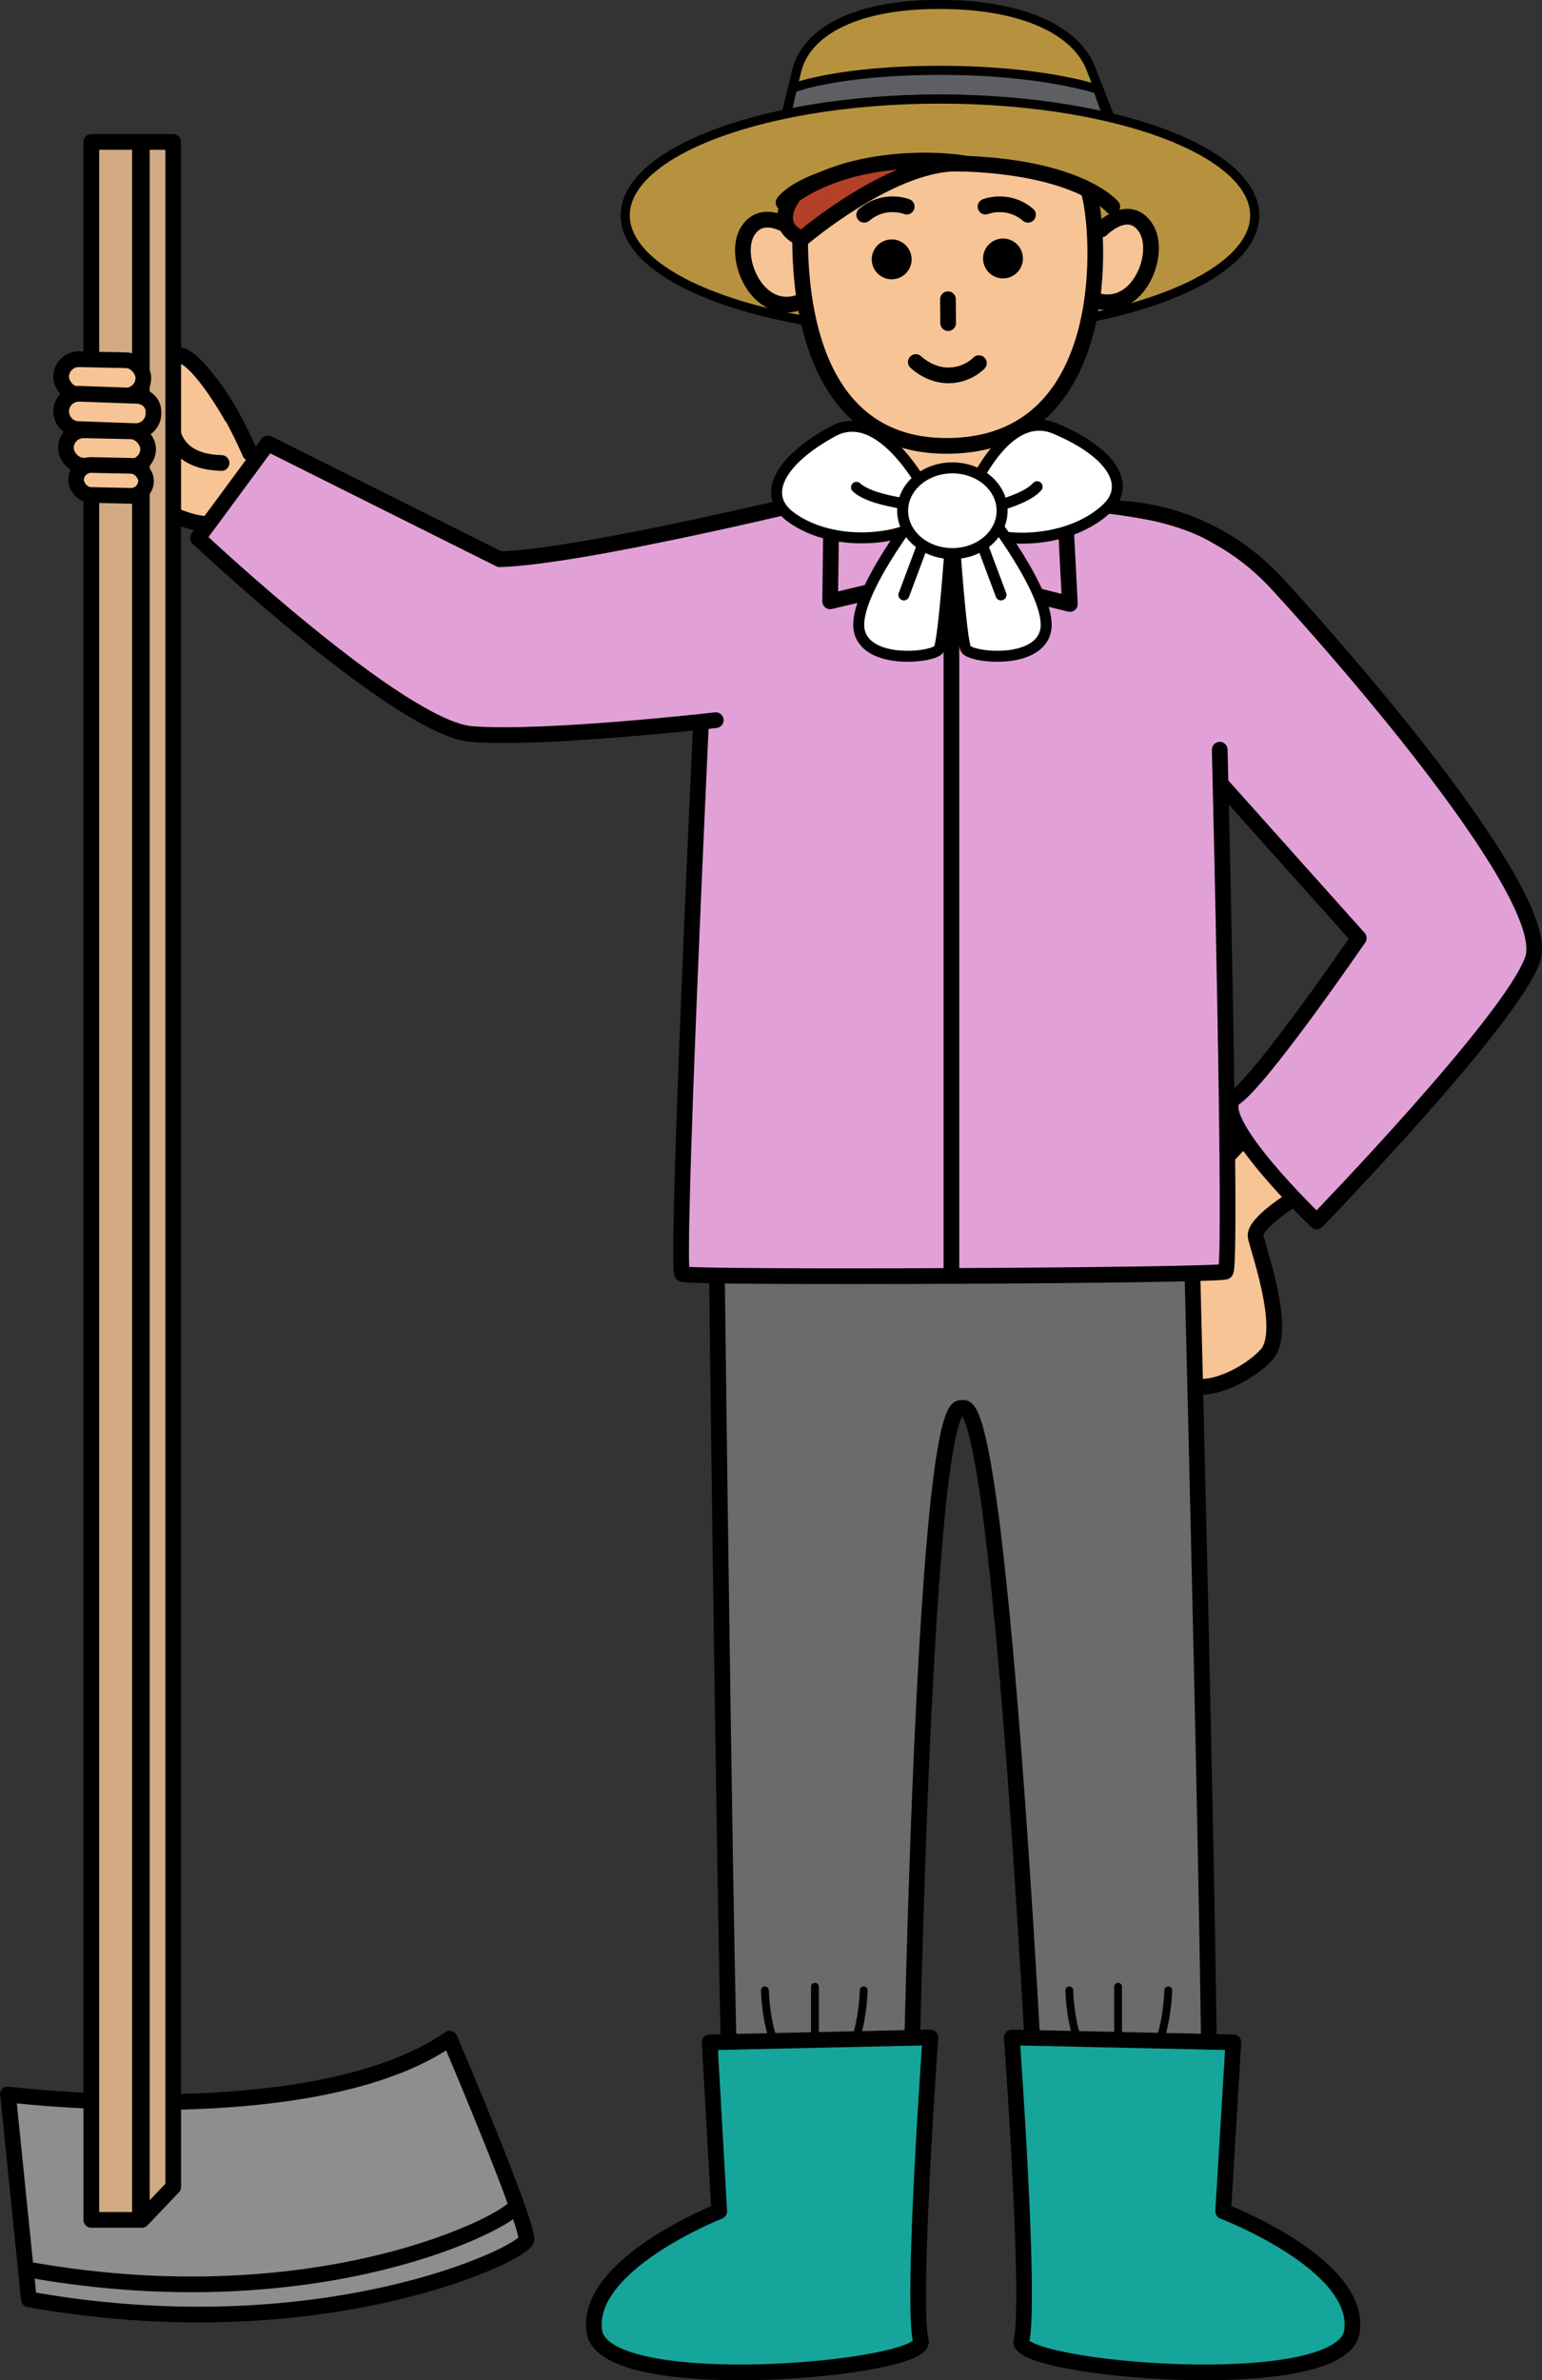 <svg xmlns="http://www.w3.org/2000/svg" viewBox="0 0 98.28 151.6">
  <rect x="0" y="0" width="98.28" height="151.6" fill="#333333" stroke="none"/>
  <g>
    <path
      d="M.5,133.4s19.51,2.44,28.16-3.55c0,0,5.1,11.94,4.88,12.83s-13.08,7.09-31.7,3.77l-1.33-13.05Z"
      fill="#8e8e8e"
      stroke="#000"
      stroke-linecap="round"
      stroke-linejoin="round"
    />
    <path
      d="M82.49,76.32s-2.62,1.61-2.46,2.44,2.04,6,.71,7.5-4.66,2.93-5.32,1.43-.04-9.59,.13-10.59,4.01-4.83,4.01-4.83l2.94,4.05Z"
      fill="#f7c496"
      stroke="#000"
      stroke-miterlimit="10"
    />
    <path
      d="M70.54,32.39s6.03-.44,10.84,4.77c4.81,5.21,17.64,20.05,16.31,23.93s-13.77,16.71-13.77,16.71c0,0-6.95-6.68-5.21-7.89,1.74-1.2,7.89-10.16,7.89-10.16l-9.09-10.16"
      fill="#e1a1d6"
      stroke="#000"
      stroke-linecap="round"
      stroke-linejoin="round"
    />
    <path
      d="M45.48,80.88l1.32,56.64,10.96-.1s.97-47.71,3.72-47.86c1.97-.11,4.92,47.77,4.92,47.77l10.83-.27-1.53-56.56-30.22,.39Z"
      fill="#6b6b6b"
    />
    <path
      d="M45.69,80.94s.64,53.63,.99,56.45l11.31-.06s.73-47.63,3.23-47.65"
      fill="none"
      stroke="#000"
      stroke-linecap="round"
      stroke-linejoin="round"
    />
    <path
      d="M75.99,80.71s1.36,53.63,1.05,56.46l-10.86,.06s-2.26-47.58-4.76-47.56"
      fill="none"
      stroke="#000"
      stroke-linecap="round"
      stroke-linejoin="round"
    />
    <path
      d="M45.22,130.08l14.08-.31s-1.22,16.88-.61,19.33c.45,1.81-20.2,3.67-20.81-.61s7.96-7.65,7.96-7.65l-.61-10.76Z"
      fill="#16a59b"
      stroke="#000"
      stroke-linecap="round"
      stroke-linejoin="round"
    />
    <path
      d="M71.42,9.21c.88,2.23-.36,4.05-2.75,4.05h-15.67c-2.39,0-3.89-1.9-3.32-4.23l1.1-4.52c.56-2.32,3.45-4.23,9.08-4.23s8.77,1.82,9.65,4.05l1.92,4.88Z"
      fill="#b7923e"
      stroke="#000"
      stroke-miterlimit="10"
      stroke-width=".58"
    />
    <path
      d="M50.5,5.62s2.86-1.14,9.42-1.14,10.05,1.21,10.05,1.21l.69,1.96s-4.98-1.34-10.74-1.34-9.79,.95-9.79,.95l.38-1.64Z"
      fill="#5d5f63"
      stroke="#000"
      stroke-linecap="round"
      stroke-linejoin="round"
      stroke-width=".58"
    />
    <ellipse cx="59.91" cy="13.72" rx="20.06" ry="7.41" fill="#b7923e" stroke="#000" stroke-miterlimit="10" stroke-width=".58" />
    <path
      d="M78.1,41.55s1.56-2.34,.43-5.53-10.52-3.53-10.52-3.53l-2.95-1.97-4.42,7.5-1.98-1.41-2.55-6.12s-6.19,1.8-10.08,2.91c-5.7,1.62-1.58,12.73-1.58,12.73l-.31,4.77-.66,30.25,34.62-.16-.34-30.96,.33-8.48Z"
      fill="#e1a1d6"
    />
    <path
      d="M51.43,12.07l-.02,2.82s-2.97-1.36-3.48-.62-.94,3.23,.4,4.33,2.86,.61,2.86,.61c0,0,2.09,7.55,5.35,8.49l-.1,3.36,2.17,5.82,1.98,1.13,1.55-1.2,2.75-6.15v-3.24s2.91-2.05,4.86-8.35c0,0,3.08,.98,3.71-2.88,.53-3.28-2.53-2.57-3.34-1.9,0,0-.4-.8-.67-1.87-.3-1.19-5.55-2.16-8.87-2.16-7.76,0-9.14,1.8-9.14,1.8Z"
      fill="#f7c496"
    />
    <circle cx="63.93" cy="16.46" r="1.27" transform="translate(-1.98 20.23) rotate(-17.71)" />
    <circle cx="56.83" cy="16.52" r="1.27" transform="translate(-2.33 18.07) rotate(-17.71)" />
    <path
      d="M51.16,12.14s-2.18,16.35,9.27,16.26c10.69-.08,9.72-13.85,8.94-16.28"
      fill="none"
      stroke="#000"
      stroke-linecap="round"
      stroke-linejoin="round"
    />
    <g>
      <line x1="56.19" y1="27.61" x2="56.21" y2="30.4" stroke="#000" stroke-linecap="round" stroke-linejoin="round" />
      <line x1="64.73" y1="27.61" x2="64.88" y2="30.52" stroke="#000" stroke-linecap="round" stroke-linejoin="round" />
    </g>
    <polygon
      points="64.97 30.33 61.96 36.92 68.19 38.47 67.82 31.31 64.97 30.33"
      fill="none"
      stroke="#000"
      stroke-linecap="round"
      stroke-linejoin="round"
    />
    <line x1="62.2" y1="36.89" x2="60.45" y2="38.06" fill="none" stroke="#000" stroke-linecap="round" stroke-linejoin="round" />
    <polygon
      points="56.15 30.4 58.61 36.95 52.91 38.3 53 31.27 56.15 30.4"
      fill="none"
      stroke="#000"
      stroke-linecap="round"
      stroke-linejoin="round"
    />
    <path d="M70.19,14.62s1.72-1.75,2.82-.13-.5,5.65-3.33,4.59" fill="none" stroke="#000" stroke-linecap="round" stroke-linejoin="round" />
    <path d="M50.89,14.84s-2.13-1.8-3.21-.16,.59,5.64,3.4,4.53" fill="none" stroke="#000" stroke-linecap="round" stroke-linejoin="round" />
    <line x1="60.42" y1="19.06" x2="60.43" y2="20.58" fill="none" stroke="#000" stroke-linecap="round" stroke-linejoin="round" />
    <path d="M58.37,23.06s.87,.86,2.09,.85,1.93-.78,1.93-.78" fill="none" stroke="#000" stroke-linecap="round" stroke-linejoin="round" />
    <path
      d="M18.76,31.05c-1.26-1.02-2.31-1.84-2.83-2.2,0,0-2.35-5.58-4.09-5.45s.33,3.47,.33,3.47c0,0-.61-7.13-5.66-3.38-1.97,1.46,1.14,9.25,6.53,9.88,0,0,.55,.71,1.46,1.78"
      fill="#f7c496"
      stroke="#000"
      stroke-linecap="round"
      stroke-linejoin="round"
    />
    <path
      d="M77.74,47.75s.81,32.97,.37,33.24-34.17,.42-34.62,.16,1.18-34.92,1.18-34.92"
      fill="none"
      stroke="#000"
      stroke-linecap="round"
      stroke-linejoin="round"
    />
    <path
      d="M51.99,32.24s-19.42,4.05-20.41,3.39c-1-.67-14.5-7.38-14.5-7.38l-4.45,6.03s13.33,11.58,16.75,12.43c3.42,.84,19.29-1,19.29-1"
      fill="#e1a1d6"
    />
    <path
      d="M52.86,31.62s-15.58,3.84-21.01,4l-14.78-7.38-4.45,6.03s12.86,12.1,17.42,12.48c4.55,.38,15.58-.88,15.58-.88"
      fill="none"
      stroke="#000"
      stroke-linecap="round"
      stroke-linejoin="round"
    />
    <path d="M14.52,25.97s-2.1-3.82-3.32-3.38c-1.22,.44-5.84,2.35-4.14,3.49s4.03-.56,4.03-.56c0,0-1.11,3.82,3.1,3.93" fill="#f7c496" />
    <path
      d="M14.76,26.52s-2.41-4.33-3.63-3.89-5.84,2.35-4.14,3.49c1.77,1.19,4.03-.56,4.03-.56,0,0-1.11,3.82,3.1,3.93"
      fill="none"
      stroke="#000"
      stroke-linecap="round"
      stroke-linejoin="round"
    />
    <path
      d="M49.94,12.9s1.7-2.5,10.19-2.5,10.76,2.76,10.76,2.76"
      fill="none"
      stroke="#000"
      stroke-linecap="round"
      stroke-linejoin="round"
    />
    <path d="M62.81,13.16s1.42-.57,2.71,.52" fill="none" stroke="#000" stroke-linecap="round" stroke-linejoin="round" />
    <path d="M57.79,13.16s-1.42-.57-2.71,.52" fill="none" stroke="#000" stroke-linecap="round" stroke-linejoin="round" />
    <path
      d="M50.63,12.41s-1.62,1.93,.49,2.79c0,0,5.97-5.1,10.26-4.77,1.17,.09-6.03-1.26-10.75,1.98Z"
      fill="#b44027"
      stroke="#000"
      stroke-linecap="round"
      stroke-linejoin="round"
    />
    <path d="M49.34,130.04s-.5-1.11-.59-3.27" fill="none" stroke="#000" stroke-linecap="round" stroke-linejoin="round" stroke-width=".5" />
    <line
      x1="51.94"
      y1="129.81"
      x2="51.94"
      y2="126.54"
      fill="none"
      stroke="#000"
      stroke-linecap="round"
      stroke-linejoin="round"
      stroke-width=".5"
    />
    <path d="M54.46,130.04s.5-1.11,.59-3.27" fill="none" stroke="#000" stroke-linecap="round" stroke-linejoin="round" stroke-width=".5" />
    <path
      d="M78.61,130.08l-14.12-.31s1.22,16.88,.61,19.33c-.45,1.81,20.45,3.67,21.07-.61s-8.21-7.65-8.21-7.65l.65-10.76Z"
      fill="#16a59b"
      stroke="#000"
      stroke-linecap="round"
      stroke-linejoin="round"
    />
    <path d="M73.87,130.04s.5-1.11,.59-3.27" fill="none" stroke="#000" stroke-linecap="round" stroke-linejoin="round" stroke-width=".5" />
    <line
      x1="71.26"
      y1="129.81"
      x2="71.26"
      y2="126.54"
      fill="none"
      stroke="#000"
      stroke-linecap="round"
      stroke-linejoin="round"
      stroke-width=".5"
    />
    <path d="M68.74,130.04s-.5-1.11-.59-3.27" fill="none" stroke="#000" stroke-linecap="round" stroke-linejoin="round" stroke-width=".5" />
    <g>
      <path
        d="M61.29,32.73s2.37-6.95,5.97-5.43,4.87,3.59,3.28,5.09c-2.88,2.71-8.67,2.21-9.25,.34Z"
        fill="#fff"
        stroke="#000"
        stroke-linecap="round"
        stroke-linejoin="round"
        stroke-width=".7"
      />
      <path
        d="M61.29,32.73s3.82-.59,4.81-1.73"
        fill="none"
        stroke="#000"
        stroke-linecap="round"
        stroke-linejoin="round"
        stroke-width=".7"
      />
    </g>
    <g>
      <path
        d="M59.55,32.29s-3.05-6.68-6.48-4.81-4.49,4.05-2.75,5.39c3.14,2.41,8.84,1.33,9.24-.58Z"
        fill="#fff"
        stroke="#000"
        stroke-linecap="round"
        stroke-linejoin="round"
        stroke-width=".7"
      />
      <path
        d="M59.55,32.29s-3.86-.21-4.96-1.25"
        fill="none"
        stroke="#000"
        stroke-linecap="round"
        stroke-linejoin="round"
        stroke-width=".7"
      />
    </g>
    <g>
      <path
        d="M58.58,32.49s-4.25,5.4-3.82,7.64,4.79,1.76,5.09,1.21,.73-6.79,.73-6.79"
        fill="#fff"
        stroke="#000"
        stroke-linecap="round"
        stroke-linejoin="round"
        stroke-width=".7"
      />
      <line
        x1="59.13"
        y1="33.83"
        x2="57.61"
        y2="37.89"
        fill="#fff"
        stroke="#000"
        stroke-linecap="round"
        stroke-linejoin="round"
        stroke-width=".7"
      />
    </g>
    <g>
      <path
        d="M62.83,32.49s4.25,5.4,3.82,7.64-4.79,1.76-5.09,1.21-.73-6.79-.73-6.79"
        fill="#fff"
        stroke="#000"
        stroke-linecap="round"
        stroke-linejoin="round"
        stroke-width=".7"
      />
      <line
        x1="62.28"
        y1="33.83"
        x2="63.8"
        y2="37.89"
        fill="#fff"
        stroke="#000"
        stroke-linecap="round"
        stroke-linejoin="round"
        stroke-width=".7"
      />
    </g>
    <ellipse
      cx="60.7"
      cy="32.53"
      rx="3.17"
      ry="2.73"
      fill="#fff"
      stroke="#000"
      stroke-linecap="round"
      stroke-linejoin="round"
      stroke-width=".7"
    />
    <line x1="60.64" y1="38.02" x2="60.64" y2="81.16" fill="none" stroke="#000" stroke-linecap="round" stroke-linejoin="round" />
    <rect x="5.82" y="9.04" width="3.1" height="132.35" fill="#d1a982" stroke="#000" stroke-linecap="round" stroke-linejoin="round" />
    <polygon
      points="11.04 139.29 9.04 141.39 9.04 9.04 11.04 9.04 11.04 139.29"
      fill="#d1a982"
      stroke="#000"
      stroke-linecap="round"
      stroke-linejoin="round"
    />
    <g>
      <rect
        x="3.9"
        y="22.91"
        width="5.24"
        height="2.25"
        rx="1.12"
        ry="1.12"
        transform="translate(.51 -.13) rotate(1.22)"
        fill="#f7c496"
        stroke="#000"
        stroke-miterlimit="10"
      />
      <path
        d="M8.63,27.46l-3.63-.13c-.62-.01-1.11-.53-1.1-1.15h0c.01-.62,.53-1.11,1.15-1.1l3.63,.13c.62,.01,1.11,.42,1.1,1.04v.11c-.01,.62-.53,1.11-1.15,1.1Z"
        fill="#f7c496"
        stroke="#000"
        stroke-miterlimit="10"
      />
      <rect
        x="4.2"
        y="27.44"
        width="5.24"
        height="2.25"
        rx="1.12"
        ry="1.12"
        transform="translate(.61 -.14) rotate(1.22)"
        fill="#f7c496"
        stroke="#000"
        stroke-miterlimit="10"
      />
      <rect
        x="4.85"
        y="29.64"
        width="4.46"
        height="1.91"
        rx=".96"
        ry=".96"
        transform="translate(.65 -.14) rotate(1.22)"
        fill="#f7c496"
        stroke="#000"
        stroke-miterlimit="10"
      />
    </g>
    <path d="M32.89,140.48c-.22,.89-12.44,7.4-31.06,4.08" fill="none" stroke="#000" stroke-linecap="round" stroke-linejoin="round" />
  </g>
</svg>

